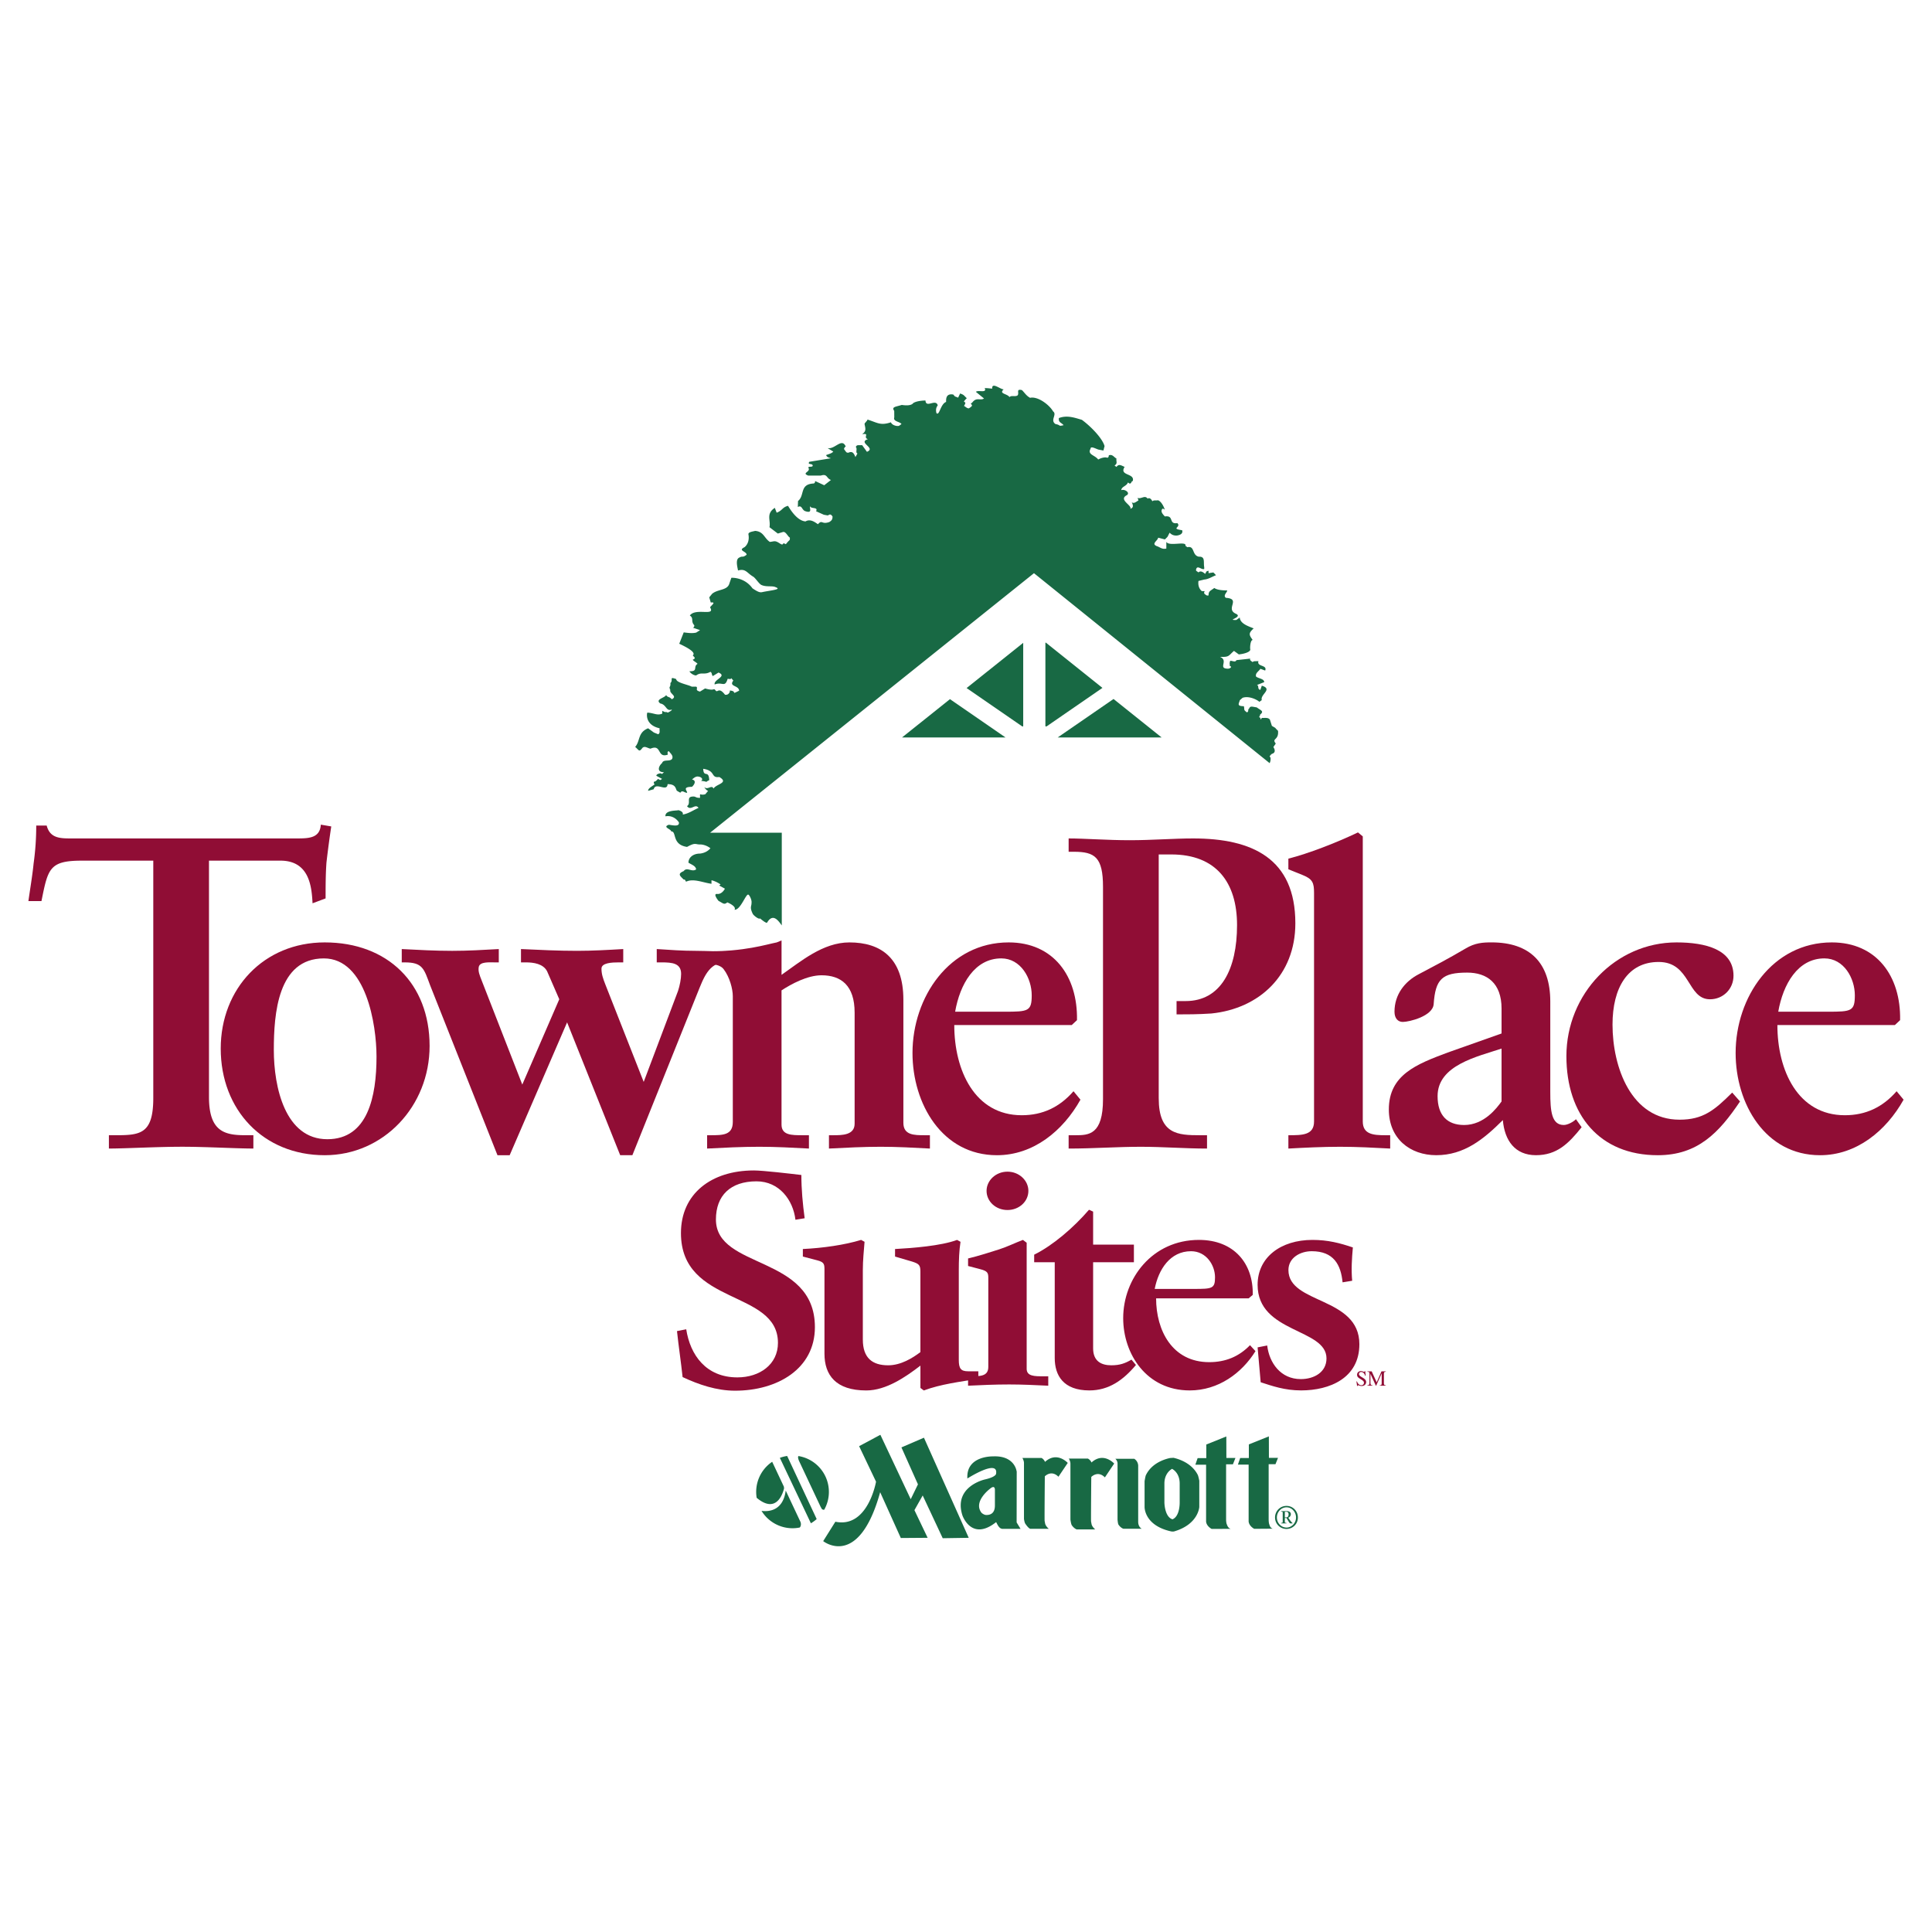 <svg xmlns="http://www.w3.org/2000/svg" width="2500" height="2500" viewBox="0 0 192.756 192.756"><g fill-rule="evenodd" clip-rule="evenodd"><path fill="#fff" d="M0 0h192.756v192.756H0V0z"/><path d="M127.814 150.766h.59c.195 0 .383.092.383.303a.367.367 0 0 1-.264.35l.189.264c.088.119.189.232.254.283v.025h-.213c-.107 0-.191-.227-.404-.539h-.16v.33c0 .143-.002.143.164.16v.049h-.539v-.049c.166-.018.162-.018.162-.16v-.803c0-.15.004-.146-.162-.164v-.049zm.375.623h.145c.162 0 .229-.127.229-.305 0-.189-.105-.256-.236-.256h-.137v.561h-.001zm.168 1.154c-.646 0-1.146-.51-1.146-1.145 0-.637.5-1.154 1.146-1.154.637 0 1.133.518 1.133 1.154a1.13 1.13 0 0 1-1.133 1.145zm0-2.158c-.543 0-.963.477-.963 1.014 0 .533.422 1.006.963 1.006.525 0 .949-.473.949-1.006.001-.542-.415-1.014-.949-1.014zM87.835 143.15l-2.121 1.133 1.688 3.543s-.804 4.674-4.057 3.996l-1.215 1.936s3.542 2.842 5.684-4.881l2.06 4.57 2.677-.02-1.318-2.76.824-1.463 1.998 4.264 2.595-.041-4.469-9.988-2.245.969 1.648 3.686-.721 1.482-3.028-6.426zM106.635 145.51s.162.283.162.51v5.59s.059.445.133.557c.127.191.316.357.484.422h1.854s-.33-.268-.369-.557c-.008-.059-.045-.211-.047-.283-.01-.781.025-4.391.025-4.391s.639-.68 1.359.041l.926-1.379s-1.07-1.195-2.266-.104c0 0-.057-.217-.35-.391h-1.936l.025-.015zM102 145.447s.162.283.162.51v5.592s.049.342.123.455c.127.189.328.457.496.523h1.854s-.33-.268-.369-.559c-.008-.057-.047-.209-.047-.281-.01-.781.023-4.393.023-4.393s.639-.68 1.359.041l.928-1.379s-1.072-1.193-2.266-.104c0 0-.104-.262-.35-.391h-1.936l.023-.014zM111.27 145.541s.186.123.227.432v5.637s.031.406.092.5c.092.137.252.326.486.412h1.832s-.35-.164-.35-.699v-5.541s.041-.453-.393-.74h-1.894v-.001zM119.506 147.16c-.609-1.213-1.943-1.607-2.43-1.715l-.336.021c-.477.102-1.816.469-2.416 1.715-.049.1-.129.598-.129.598v2.559s-.066 1.854 2.652 2.451c0 0 .178.037.324-.008 2.395-.711 2.482-2.428 2.482-2.428v-2.621c.001 0-.092-.462-.147-.572zm-2.527 4.422l-.023-.008c-.771-.26-.783-1.668-.783-1.668v-1.895c0-.818.428-1.232.643-1.387.072-.053.119-.076.119-.076s.762.342.762 1.463v1.895c-.002 0 .039 1.367-.718 1.676z" fill="#186944"/><path d="M120.887 152.541s-.494-.246-.555-.719v-5.686h-1.072l.227-.658h.865v-1.359l1.998-.803.006 2.146h.904l-.252.633h-.68v5.576s.014.26.051.354c.064.17.135.416.4.508l-1.892.008zM125.133 152.531s-.494-.246-.557-.721v-5.684h-1.07l.227-.658h.865v-1.359l1.996-.803.006 2.146h.906l-.252.633h-.68v5.555s.01.287.045.387c.059.174.102.4.359.49l-1.845.014zM78.223 148.516a.894.894 0 0 0-.018-.199l-1.162-2.471c-.002 0-.003 0-.005-.002a3.624 3.624 0 0 0-1.545 3.592c1.912 1.603 2.573-.305 2.73-.92zM78.535 145.262c-.251.037-.494.1-.726.186v.01l3.094 6.52c.206-.121.399-.262.577-.42l-2.945-6.296z" fill="#186944"/><path d="M79.86 151.832l-1.467-3.117c-.277 2.088-1.784 2.109-2.415 2.025a3.624 3.624 0 0 0 3.814 1.66c.172-.191.113-.464.068-.568zM79.661 145.27c-.053.066-.06.205.054.473h-.001l2.157 4.588.125.221s.1.104.237.072a3.625 3.625 0 0 0-2.572-5.354zM101.43 151.893v-.277l.008-4.809-.021-.062s-.205-1.543-2.348-1.441c0 0-2.697-.082-2.553 2.205 0 0 3.12-1.994 2.862-.469 0 0 .012.312-1.133.57 0 0-3.15.701-2.223 3.584 0 0 .898 2.629 3.362.666.082.135.268.621.562.66l.01.012h.014c.002 0 .004.002.006.004h1.846l-.392-.643zm-2.168-3.202v1.498c.006.896-.576.984-.926.957-.148-.014-.369-.164-.414-.223-.854-1.113.838-2.379.838-2.379.556-.48.502.147.502.147zM66.453 71.105l-.101-.046c.003.026.056.063.101.046z" fill="#186944"/><path d="M70.837 83.089l32.323-25.902 23.512 18.953a.958.958 0 0 0 .072-.63c-.049.105-.178-.044.152-.298.535-.146.148-.677.148-.677l.24-.351c-.441-.55.32-.291.225-1.272-.479-.456-.039-.143-.613-.494l-.197-.617c-.178-.244-.488-.155-.809-.178-.189.386-.029-.06-.27-.06l.057-.139c.047.105 0-.167.096-.167.336-.315.043-.365-.389-.681-.479-.07-.641-.175-.764.125-.18.139.031.235-.209.375-.383-.28-.215-.234-.311-.62-.719 0-.512-.229-.4-.6l.268-.233c.574-.21 1.348.118 1.684.398l.238-.175c-.189-.561 1.15-1.086 0-1.437l-.143.42c-.336-.07-.096-.385-.336-.491l.719-.28c0-.351-.574-.351-.814-.561-.096-.35.287-.525.432-.771l.479.175c.24-.596-.861-.351-.67-.946-.24.035-.479-.035-.574.105-.145-.105-.336-.21-.24-.35l-1.387.152c-.098.246-.354.064-.619.064-.096.315-.033.287-.033.533.287.035.008.316-.326.246-.814-.07.201-.82-.66-1.171.957.035.824-.104 1.398-.595l.479.35c.432-.035 1.148-.21 1.148-.491-.047-.14 0-.947.24-.947-.383-.526-.432-.667.096-1.157-.623-.245-1.342-.491-1.389-1.087l-.334.246c-1.055.035.621-.246 0-.596-1.197-.491.525-1.507-1.055-1.612-.287-.246.096-.491.145-.736-.383 0-1.006-.035-1.293-.246-.432.315-.574.315-.574.736-.191.07-.287-.07-.432-.175 0-.07-.047-.21.096-.246h-.334c-.336-.28-.383-.701-.336-1.016l.574-.141c.432-.035.768-.28 1.15-.421.096.035-.24-.287-.24-.287l-.479.07v-.245l-.096.042c-.096-.105-.287.414-.24.274-.143-.105-.43-.386-.67-.141-.096-.105-.287-.14-.238-.28.096-.525.574.07.812-.07v-.175c-.096-.491.137-1.081-.533-1.046-.719-.141-.383-1.122-1.148-.946l-.191-.141c.143-.525-1.621.1-1.908-.391v.666c-.43.105-.623-.14-.957-.245-.574-.246.096-.526.143-.841l.672.175c.383-.386.186-.148.473-.674.191.21.43.315.766.28.383-.07.574-.245.479-.526-1.197-.175-.047-.287-.479-.708-.91.14-.287-.806-1.244-.666-.191-.211-.479-.491-.24-.771.145 0 .191.07.24.105 0 0-.24-.771-.67-.946-.24.035-.479-.035-.574.105 0 0-.188-.448-.475-.272-.287-.386-.621.07-1.006-.07l.098.245c-.193.105-.48.385-.672.175.049.175.287.525-.143.666.191-.351-1.244-.911-.336-1.367.336-.245-.238-.631-.574-.491.049-.385.527-.385.67-.771l.145.105c.238.035.143-.21.334-.246.24-.806-1.387-.498-.812-1.409-.383-.175-.574-.315-.814 0l-.191-.14c.336-.21.145-.386.191-.701-.24-.105-.383-.456-.766-.315 0 .07 0 .21-.145.245-.238-.105-.67.035-.908.175-.336-.456-1.102-.479-.766-1.074 0-.351.674.095.865.095l.42.082.113-.443c-.223-.799-1.398-1.989-2.262-2.62-.717-.21-1.482-.491-2.297-.176-.049.456.234.428.473.708-.574.14-.234-.007-.809-.112-.574-.386.191-.946-.238-1.262-.383-.666-1.533-1.531-2.299-1.356-.383-.21-.525-.49-.812-.771-.623-.14-.24.281-.432.526-.24.175-.623-.035-.814.175-.191-.35-1.1-.315-.574-.771-.334 0-1.197-.771-1.148-.07-.287-.035-.91-.105-.719 0 .145.456-.67.105-.908.315l.812.666c-.383.245-.752-.182-1.184.417-.399.2.385.146-.333.566-.191 0-.335-.175-.479-.245.431-.666-.392-.104.278-.771-.287-.246-.235-.326-.666-.467l-.2.417c-.383-.176-.241-.033-.48-.313-.766-.141-.718.49-.718.736-.574.21-.667 1.442-.967 1.109-.067-.299-.053-.518.133-.766-.192-.701-1.177.322-1.225-.484-.191 0-.879.029-1.229.263 0 0-.156.333-1.133.178-.622.199-1.042.179-.755.599l.005.643c-.144.421.574.421.718.666l-.239.175c-.239.07-.718-.07-.813-.35-1.054.35-1.334.042-2.34-.274-.033.15-.135.178-.183.283-.096.07-.067.067-.11.166.096.456.192.701-.239 1.017.814-.141.048.315.574.491-1.053.35.862.876-.095 1.262l-.479-.666c-.335.035-.537-.084-.633.196.191.14-.073.562.167.632l-.204.363c-.144-.351-.281-.64-.712-.43-.183-.033-.146.038-.433-.383.048-.105.086-.225.182-.225-.383-.947-1.101.315-1.819.14l.574.351c-.191.21-.479.245-.718.351.095.21.191.21.479.315l-2.153.352c-.24.351.383.105.335.421-.144.141-.305 0-.448.141.335.455-.718.532 0 .812h1.262c.67-.21.531.265 1.009.44l-.67.525-.91-.42c0 .07 0 .21-.144.246-1.436.069-.861 1.181-1.56 1.748l-.02.601c.431-.246.383.315.766.42.766.246.335-.386.479-.491.048.281.814.035.575.491l.777.35.396.069c.191-.105.277-.176.469.104 0 .245-.037.379-.324.554-.793.277-.686-.277-1.128.216-.192-.105-.717-.592-1.243-.277-.862-.07-1.546-1.238-1.746-1.555-.575.14-.558.473-1.133.683l-.183-.483c-.91.596-.39 1.231-.533 1.932l.833.633.516-.157c.287-.07.492.486.684.557 0 .366.031.105-.4.666-.479-.28-.106.251-.633-.1-.479-.315-.535-.168-.966-.133-.574-.386-.604-1.029-1.465-1.099-.24.07-.715.109-.667.355.096.525-.052.987-.387 1.267-.718.351.204.409.204.759-.479.351-.335.054-.766.3-.4.216-.094 1.122-.094 1.271.777-.222.882.244 1.51.611.237.138.581.725.836.837.507.224 1.094.047 1.421.222.569.208-.253.278-1.235.462-.279.062-.39.118-1.088-.355-.822-1.141-2.107-1.05-2.107-1.05l-.191.551c-.191.736-1.157.559-1.731 1.049l-.283.35.15.516c.575-.07.073.268-.07.478.574.947-1.443.015-2.017.821.431.28.062.581.445.967 0 .07 0 .21-.144.245l.718.245-.383.246c-.431.105-.96.014-1.247-.021l-.445 1.134c.67.315 1.732.85 1.35 1.166.096.14.383.28 0 .42.048.14.335.245.479.42-.479.28.096.771-.813.736.047.14.383.42.67.42.526-.385.8-.009 1.423-.36.191.105.096.28.239.421l.57-.351c.91.386-.527.702-.383 1.192.766-.315 1.009.374 1.296-.572.67.14.085-.346.564.179-.479.631.532.451.58 1.011-.91.456-.119.052-.933-.018.048.105-.096.491-.479.42-.623-.806-.72-.181-.92-.403-.287-.351 0 .089-1.065-.222l-.51.314c-.574-.14-.14-.352-.379-.492h-.444c-.383-.21-1.545-.39-1.55-.757-.766-.281-.246.086-.582.402 0 0 .05.246-.093.421.096.245-.05.105.093.245-.144.386.766.631.144.946-.288-.315-.381-.14-.572-.42-.096.28-1.149.42-.575.841.623.105.572.841 1.147.596 0 .141-.24.21-.383.315-.231-.094-.294-.077-.29-.046l.101.046c-.044.017-.097-.02-.101-.046l-.283-.129v.28c-.526.21-.814-.07-1.484-.105-.048.035-.28 1.23 1.225 1.564-.048.21.096.456-.144.596l-.431-.175-.574-.421c-1.053.421-.766 1.262-1.292 1.858.383.316.383.561.718.105.24-.246.527.035.814.07 1.149-.491.622.981 1.723.596 0-.105-.096-.28.096-.35.191.245.479.456.335.771-.239.315-.861 0-1.005.421-.335.28-.575.911.191.911l-.191.175-.144-.07c-.191.035-.383.07-.431.246l.575.315-.144.105c-.096 0-.144-.035-.239-.105-.144.105-.239.28-.431.28 0 .07-.048.21.096.245-.239.21-.67.386-.67.666l.555-.157c.191-.771 1.34.332 1.388-.509.814 0 .783.421.927.667.144.035.383.315.431.07.239-.07.342.124.581.124.075-.163-.561-.593.492-.593.239-.21.479-.631 0-.736.191-.14.383-.35.67-.28.287.035.479.28.239.42.957.105.191.21.813-.07-.048-1.086-.554-.187-.602-1.133 1.289.191.714.941 1.608.818 1.005.595-.335.7-.575 1.156-.192-.421-.575.175-.91-.14 0 .07.223.333.366.368l-.277.333c-.574.176-.542-.265-.524.364-.527 0-.371-.166-.778-.129-.63.056-.093.673-.524.954.383.526.814-.315 1.149.175-.574.245-.957.561-1.58.666.144-.315-.527-.491-.479-.421-.383.035-1.292.035-1.244.596.574-.105 1.053.175 1.34.596.096.491-.67.281-1.005.246-.67.245.239.42.239.666.574-.035.029 1.322 1.583 1.544.888-.488.799-.222 1.354-.244 0 0 .488 0 .977.377-.287.351-.708.498-1.044.533-.67 0-1.147.383-1.147.909.335.21.718.315.766.666-.431.315-.91-.28-1.245.175-.67.28-.335.491 0 .841.262-.032.105.284.335.175.718-.28 1.627.141 2.441.246v-.351c.335.07.718.28.91.42l-.144.105.574.315s-.28.575-.766.526c-.485-.049.134.697.134.697.431.21.536.424.871.144.335.14.91.456.718.736.623.035 1.153-1.676 1.392-1.501.128.071.35.553.306.806.011.363-.205.413.111 1.079.079.192.634.604.733.483-.096-.105.616.551.712.411.599-1.01 1.159-.124 1.462.284v-9.248h-7.161v.01z" fill="#186944"/><path fill="#186944" d="M89.994 73.578h10.33l-5.546-3.823-4.784 3.823zM115.898 73.578l-4.8-3.84-5.573 3.84h10.373zM102.086 64.136l-5.648 4.512 5.546 3.823h.102v-8.335zM104.42 72.471l5.57-3.84-5.654-4.524-.037.029v8.335h.121z"/><path d="M8.174 85.867c-3.256 0-3.386.798-4.037 4.034H2.834c.174-1.242.391-2.482.521-3.768.174-1.241.26-2.482.26-3.768h1.042c.347 1.33 1.433 1.285 2.605 1.285h22.402c1.172 0 2.258-.044 2.344-1.374l1.042.177a102.903 102.903 0 0 0-.478 3.59c-.087 1.197-.087 2.394-.087 3.591l-1.302.487c-.086-1.64-.304-4.255-3.213-4.255h-7.12v23.582c0 3.414 1.52 3.812 3.604 3.812h.825v1.33c-1.693 0-4.732-.178-7.077-.178-2.604 0-5.644.178-7.337.178v-1.33h.825c2.388 0 3.603-.221 3.603-3.723v-23.67H8.174z" fill="#900d35"/><path d="M32.398 94.024c6.295 0 10.463 4.123 10.463 10.328 0 6.029-4.602 10.904-10.463 10.904-6.122 0-10.376-4.521-10.376-10.639 0-5.984 4.298-10.593 10.376-10.593zm-5.079 10.726c0 3.725 1.129 8.91 5.34 8.91 4.038 0 4.906-4.254 4.906-8.244 0-3.191-1.042-9.796-5.253-9.796-4.603 0-4.993 5.54-4.993 9.13z" fill="#900d35"/><path d="M50.849 115.256h-1.216l-6.729-16.977c-.608-1.641-.738-2.262-2.518-2.262h-.304v-1.329c1.693.088 3.343.177 5.036.177 1.563 0 3.083-.088 4.646-.177v1.329h-.391c-.564 0-1.476-.087-1.606.443-.086.443.087.844.26 1.287l4.081 10.461 3.69-8.512-1.215-2.793c-.391-.753-1.346-.887-2.127-.887h-.478v-1.329c1.867.088 3.733.177 5.6.177 1.52 0 3.083-.088 4.602-.177v1.329h-.434c-.695 0-1.737.045-1.737.621 0 .531.131.932.391 1.596l3.821 9.709 3.43-9.088c.173-.531.304-1.197.304-1.686 0-1.062-.868-1.152-1.954-1.152h-.478v-1.329c1.303.088 2.562.177 3.864.177 1.129 0 2.517.102 3.646.013l-.303 1.139h-.347c-1.693 0-2.214 1.641-2.779 3.016l-6.512 16.223h-1.216l-5.297-13.254-5.73 13.255z" fill="#900d35"/><path d="M70.551 113.262h.304c1.259 0 2.257 0 2.257-1.33V99.387c0-.709-.31-1.906-.914-2.691-.363-.473-1.09-.51-1.634-.51l-.146-1.271c3.85.037 6.028-.69 7.079-.891l.478-.198v3.434c1.91-1.33 4.124-3.236 6.772-3.236 3.126 0 5.383 1.551 5.383 5.718v12.279c0 1.24 1.085 1.24 2.127 1.24h.521v1.33c-1.65-.088-3.256-.178-4.906-.178-1.737 0-3.43.09-5.167.178v-1.33h.434c.868 0 2.127 0 2.127-1.152v-11.082c0-2.703-1.346-3.723-3.299-3.723-1.433 0-3.039.885-3.994 1.506v13.387c0 1.064.998 1.064 2.084 1.064h.651v1.33c-1.65-.088-3.299-.178-4.949-.178-1.78 0-3.517.09-5.209.178v-1.329h.001z" fill="#900d35"/><path d="M107.797 109.715c-1.736 3.104-4.688 5.541-8.334 5.541-5.471 0-8.423-5.141-8.423-10.195 0-5.584 3.69-11.037 9.595-11.037 4.471 0 6.902 3.369 6.816 7.757l-.521.488H95.208c0 4.521 2.041 8.998 6.73 8.998 2.084 0 3.775-.799 5.166-2.395l.693.843zm-7.553-8.776c2.344 0 2.691-.045 2.691-1.641 0-1.686-1.086-3.679-3.039-3.679-2.648 0-4.125 2.57-4.602 5.32h4.95z" fill="#900d35"/><path d="M115.607 109.582c0 3.592 1.91 3.68 4.123 3.68h.695v1.33c-2.215 0-4.385-.178-6.6-.178-2.387 0-4.732.178-7.207.178v-1.33h.695c1.303 0 2.734-.045 2.734-3.59v-21.19c0-2.97-.824-3.501-2.908-3.501h-.521v-1.33c1.564 0 3.865.177 6.078.177 2.258 0 4.385-.177 6.34-.177 5.904 0 10.201 1.995 10.201 8.467 0 5.187-3.604 8.511-8.379 8.998-1.346.09-2.475.09-3.473.09v-1.33h.912c3.516 0 5.123-3.191 5.123-7.58 0-4.255-2.084-7.048-6.557-7.048h-1.258v24.334h.002z" fill="#900d35"/><path d="M131.102 89.079c0-.976-.129-1.374-1.129-1.773-.477-.178-.955-.399-1.432-.577v-1.063c1.953-.488 4.818-1.596 6.945-2.616l.479.399v28.438c0 1.287 1.041 1.375 2.258 1.375h.477v1.33c-1.648-.088-3.299-.178-4.992-.178-1.779 0-3.561.09-5.166.178v-1.33c1.389 0 2.561 0 2.561-1.375V89.079h-.001z" fill="#900d35"/><path d="M149.811 100.629c0-2.572-1.477-3.592-3.432-3.592-2.518 0-3.168.666-3.342 3.148-.086 1.197-2.432 1.773-3.082 1.773-.479 0-.826-.355-.826-1.02 0-1.729 1.043-3.016 2.389-3.725 1.434-.754 3.039-1.595 4.689-2.571.955-.576 1.736-.62 2.604-.62 3.822 0 5.861 2.039 5.861 5.896v9.043c0 1.906.131 3.279 1.346 3.279.391 0 .955-.311 1.217-.576l.564.799c-1.303 1.639-2.475 2.791-4.559 2.791s-3.127-1.461-3.301-3.502c-1.91 1.906-3.863 3.502-6.643 3.502-2.604 0-4.732-1.639-4.732-4.564 0-3.457 2.779-4.521 5.861-5.674l5.385-1.906v-2.481h.001zm0 3.988c-2.389.799-6.383 1.641-6.383 4.744 0 1.906.955 2.881 2.648 2.881 1.996 0 3.256-1.684 3.734-2.35v-5.275h.001z" fill="#900d35"/><path d="M173.602 109.893c-2.084 3.104-4.211 5.363-8.205 5.363-5.818 0-9.117-4.033-9.117-9.885 0-6.205 4.906-11.347 10.984-11.347 2.908 0 5.688.709 5.688 3.324 0 1.33-1.043 2.35-2.346 2.35-2.301 0-1.91-3.723-5.123-3.723-3.082 0-4.602 2.571-4.602 6.25 0 4.256 1.867 9.486 6.686 9.486 2.346 0 3.475-.932 5.254-2.705l.781.887z" fill="#900d35"/><path d="M189.922 109.715c-1.736 3.104-4.689 5.541-8.336 5.541-5.471 0-8.422-5.141-8.422-10.195 0-5.584 3.689-11.037 9.594-11.037 4.473 0 6.902 3.369 6.816 7.757l-.521.488H177.33c0 4.521 2.041 8.998 6.73 8.998 2.084 0 3.777-.799 5.166-2.395l.696.843zm-7.555-8.776c2.344 0 2.691-.045 2.691-1.641 0-1.686-1.086-3.679-3.039-3.679-2.648 0-4.125 2.57-4.602 5.32h4.95zM79.361 121.695c-.23-1.963-1.612-3.834-3.884-3.834-2.601 0-4.049 1.42-4.049 3.805 0 5.01 9.875 3.5 9.875 10.744 0 4.166-3.752 6.34-7.966 6.34-1.843 0-3.621-.604-5.234-1.359-.165-1.539-.395-3.049-.56-4.588l.922-.18c.395 2.564 1.975 4.799 5.102 4.799 2.238 0 4.049-1.299 4.049-3.441 0-5.344-9.678-3.684-9.678-10.957 0-3.924 3.028-6.248 7.274-6.248.922 0 3.72.332 4.74.453 0 1.418.132 2.867.329 4.316l-.92.15z" fill="#900d35"/><path d="M82.255 126.559c0-.471-.103-.658-.718-.816l-1.436-.375v-.754c1.983-.094 4.172-.406 5.813-.908l.342.188c-.068.879-.171 1.85-.171 2.822v6.93c0 1.85.957 2.57 2.53 2.57 1.266 0 2.428-.721 3.214-1.316v-8.027c0-.658-.137-.783-.821-1.004l-1.709-.5v-.754c1.744-.094 4.582-.312 6.189-.908l.342.188c-.137.879-.171 1.85-.171 2.822v8.967c0 .848.205 1.129.923 1.129h1.026v.752c-1.778.283-3.761.533-5.436 1.16l-.342-.25v-2.227c-1.47 1.129-3.419 2.477-5.402 2.477-3.043 0-4.171-1.535-4.171-3.668v-8.498h-.002z" fill="#900d35"/><path d="M102.43 136.561c0 .752.787.752 1.643.752h.512v.939c-1.299-.062-2.598-.125-3.898-.125-1.4 0-2.77.062-4.102.125v-.939h.239c.992 0 1.779 0 1.779-.941v-8.873c0-.502-.07-.689-.822-.877-.41-.094-.786-.221-1.196-.314v-.752c1.059-.25 2.223-.627 3.112-.91.785-.25 1.607-.658 2.359-.939l.375.281v12.573h-.001zm-1.914-15.838c-1.162 0-2.086-.848-2.086-1.912 0-1.035.924-1.914 2.086-1.914s2.086.879 2.086 1.914c0 1.064-.924 1.912-2.086 1.912zM113.129 125.932h-4.068v8.59c0 1.316.854 1.693 1.812 1.693.854 0 1.367-.188 2.016-.564l.445.533c-1.266 1.506-2.701 2.539-4.65 2.539-2.598 0-3.453-1.504-3.453-3.229v-9.562h-2.051v-.754c1.846-.908 3.932-2.695 5.471-4.482l.41.188v3.293h4.068v1.755z" fill="#900d35"/><path d="M125.26 134.805c-1.367 2.193-3.693 3.918-6.564 3.918-4.309 0-6.635-3.637-6.635-7.211 0-3.951 2.906-7.807 7.557-7.807 3.521 0 5.438 2.383 5.369 5.486l-.41.346h-9.232c0 3.197 1.607 6.365 5.299 6.365 1.643 0 2.977-.564 4.07-1.693l.546.596zm-6.156-6.209c1.846 0 2.119-.031 2.119-1.16 0-1.191-.855-2.602-2.395-2.602-2.084 0-3.248 1.818-3.623 3.762h3.899zM133.949 127.938c-.17-1.756-.889-3.104-3.076-3.104-1.162 0-2.326.658-2.326 1.881 0 3.418 7.078 2.633 7.078 7.398 0 3.387-2.975 4.609-5.812 4.609-1.641 0-2.873-.439-4.035-.814l-.307-3.48.957-.188c.205 1.725 1.334 3.354 3.352 3.354 1.332 0 2.564-.689 2.564-2.068 0-3.01-6.873-2.508-6.873-7.338 0-2.758 2.324-4.482 5.471-4.482 1.539 0 2.734.312 4.033.752-.102 1.129-.17 2.227-.068 3.324l-.958.156zM136.254 137.254h-.055c-.037-.178-.174-.371-.4-.371-.109 0-.219.066-.219.201 0 .322.721.365.721.809 0 .184-.146.391-.455.391-.164 0-.27-.074-.334-.074-.047 0-.068.037-.068.072h-.047l-.064-.457h.049c.041.1.152.381.443.381.172 0 .258-.123.258-.24 0-.121-.033-.195-.352-.381-.197-.115-.336-.209-.336-.424 0-.246.197-.367.391-.367.129 0 .246.074.299.074.061 0 .072-.049.076-.074h.045l.048.46zM138.26 136.865c-.135.01-.188.023-.188.193v.959c0 .166.051.186.188.193v.041h-.604v-.041c.168-.008.195-.041.195-.217v-.969h-.004l-.547 1.227h-.031l-.537-1.178h-.004v.861c0 .223.045.27.203.275v.041h-.508v-.041c.164-.01.209-.043.209-.275v-.877c0-.168-.045-.186-.205-.193v-.041h.428l.498 1.09.477-1.09h.43v.042z" fill="#900d35"/></g></svg>